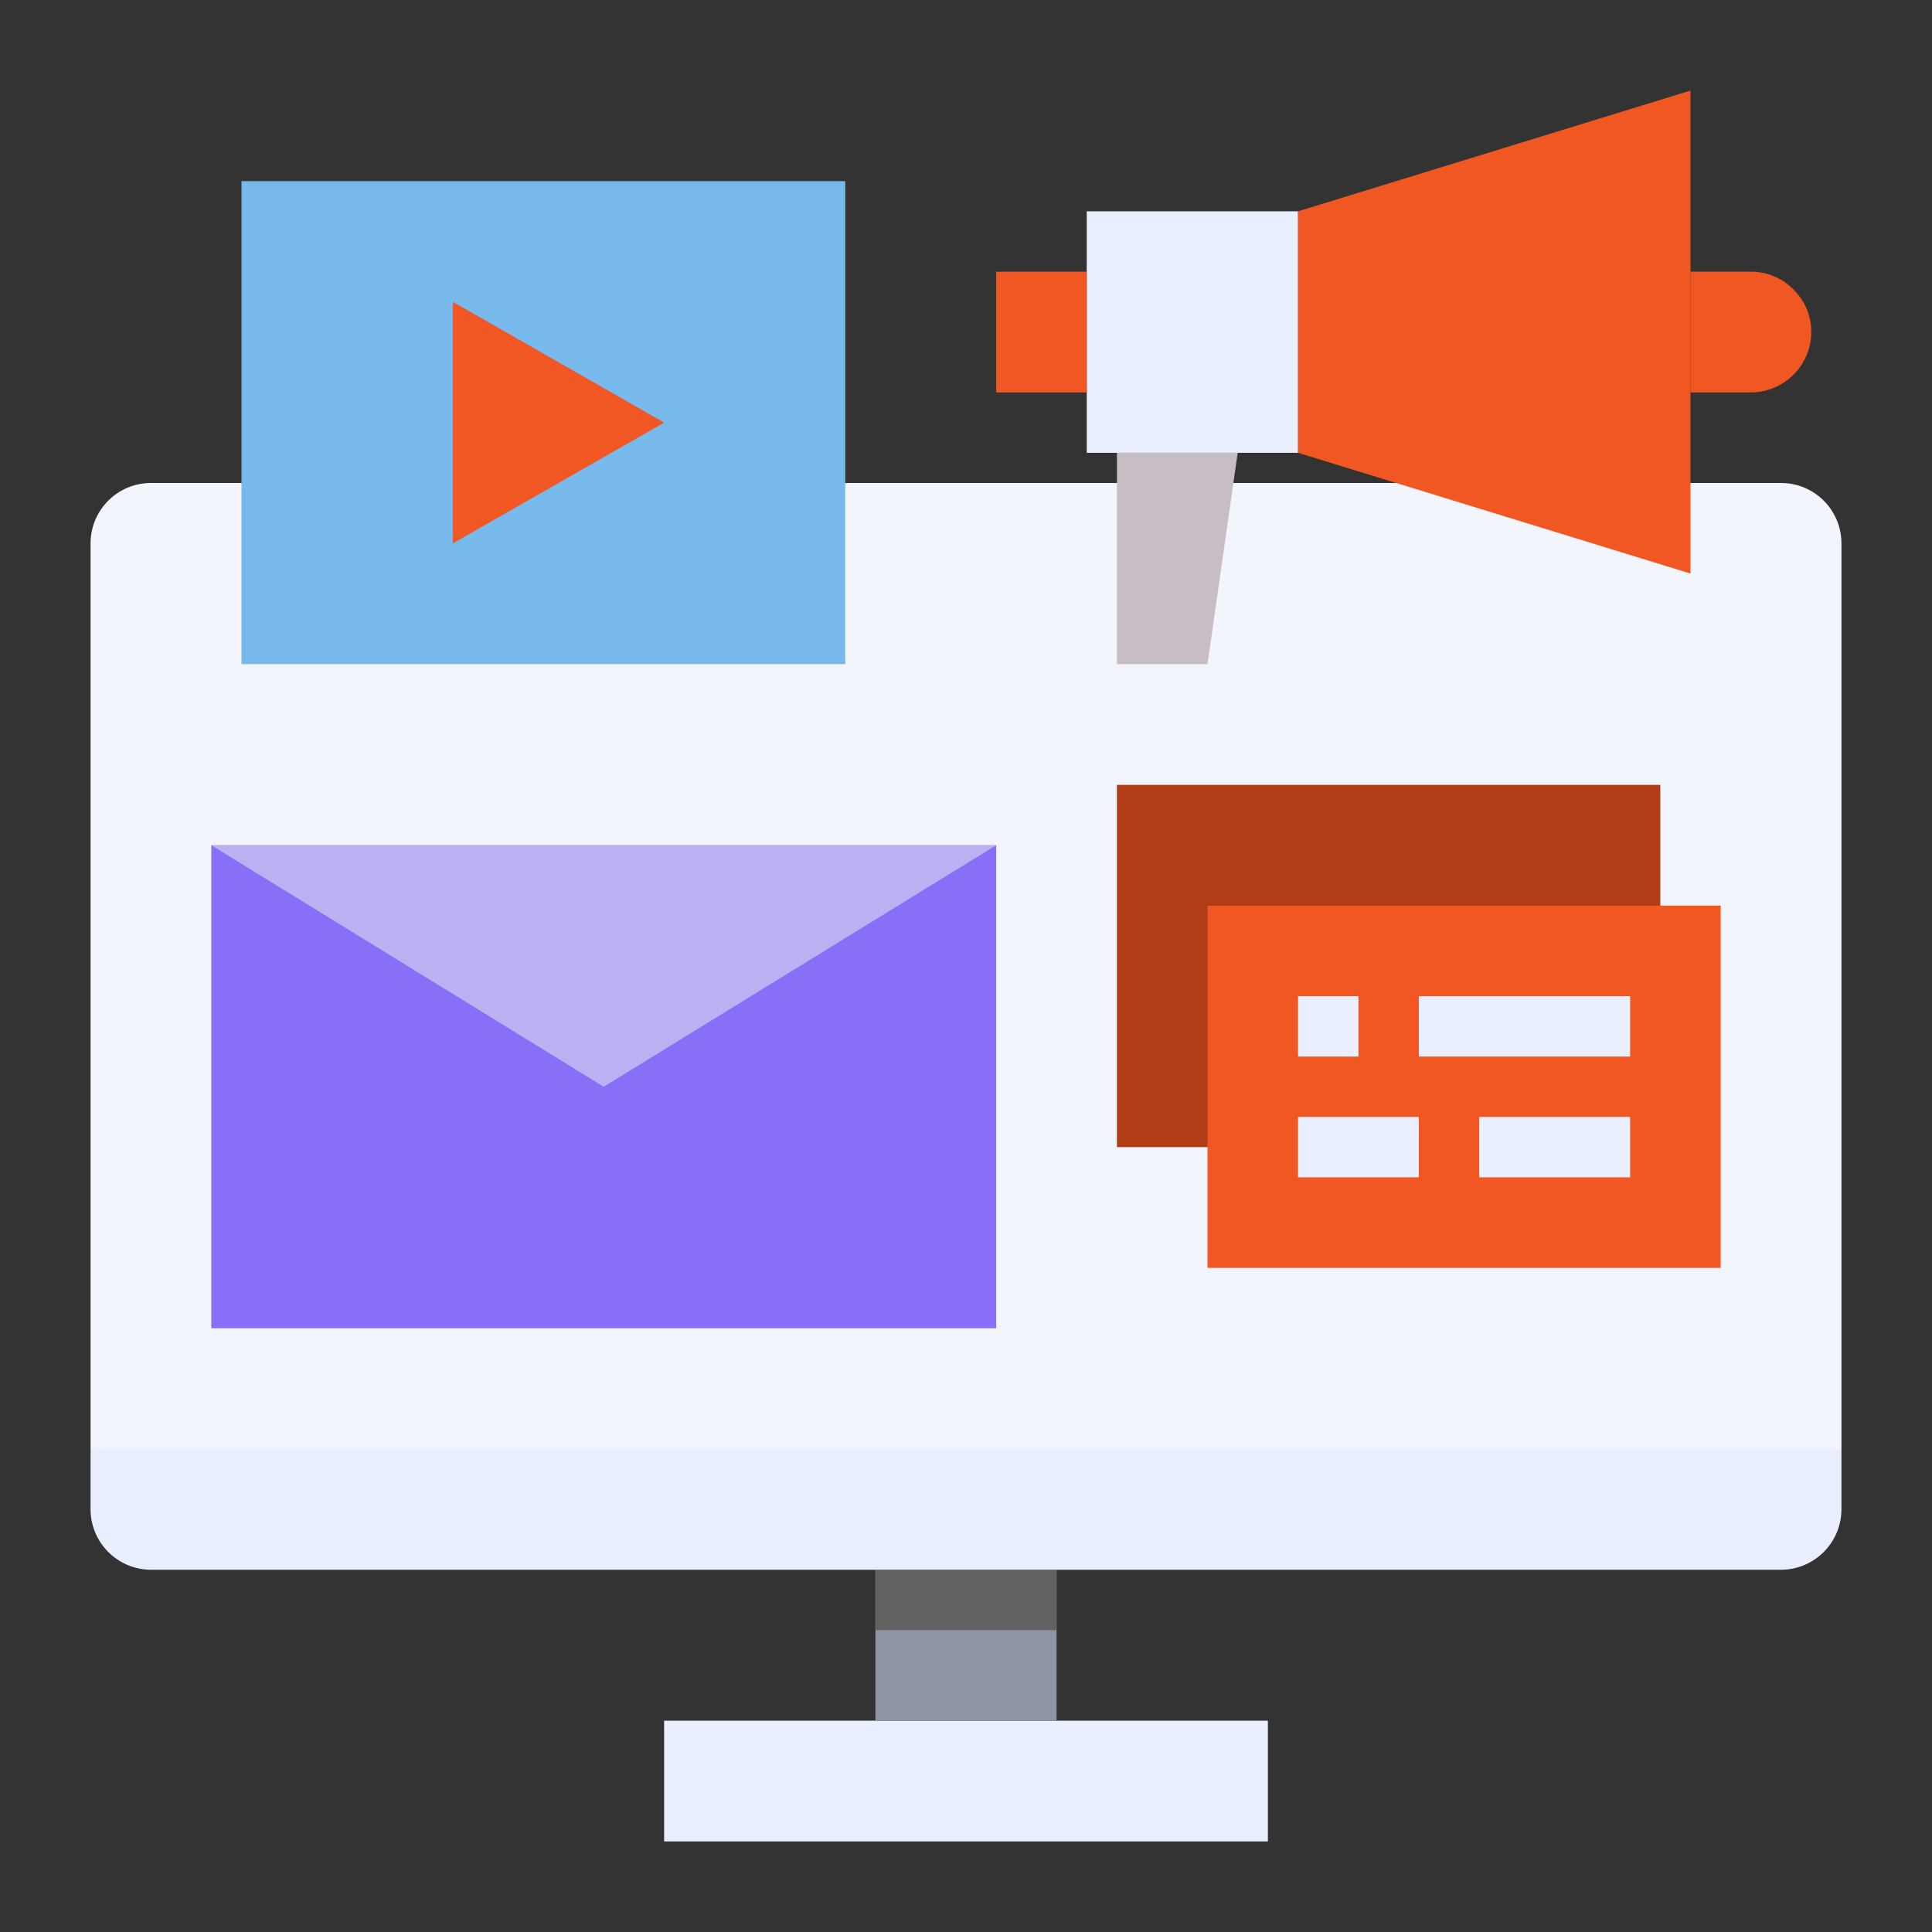 <svg xmlns="http://www.w3.org/2000/svg" version="1.1" xmlns:xlink="http://www.w3.org/1999/xlink" xmlns:svgjs="http://svgjs.com/svgjs" width="512" height="512" x="0" y="0" viewBox="0 0 64 64" style="enable-background:new 0 0 512 512" xml:space="preserve" class=""><rect x="0" y="0" width="64" height="64" fill="#333333" stroke="none"/><g><g xmlns="http://www.w3.org/2000/svg" id="media-monitor-screen-Digital_Marketing" data-name="media-monitor-screen-Digital Marketing"><path d="m5 16h54a2 2 0 0 1 2 2v30a0 0 0 0 1 0 0h-58a0 0 0 0 1 0 0v-30a2 2 0 0 1 2-2z" fill="#f2f5fb" data-original="#3780ea" class=""></path><path d="m7 28h26v16h-26z" fill="#896ff7" data-original="#896ff7" class=""></path><path d="m42 57v4h-20v-4h7 6z" fill="#e9efff" data-original="#e8e5fb" class=""></path><path d="m29 51h6v6h-6z" fill="#8e95a3" data-original="#8e95a3" class=""></path><path d="m61 49v1a2.006 2.006 0 0 1 -2 2h-54a2.006 2.006 0 0 1 -2-2v-2h58z" fill="#e9efff" data-original="#e8e5fb" class=""></path><path d="m8 6h20v16h-20z" fill="#78b9eb" data-original="#78b9eb" class=""></path><path d="m33 28-13 8-13-8z" fill="#b9b1f1" data-original="#b9b1f1" class=""></path><path d="m36 7h7v8h-7z" fill="#e9efff" data-original="#e8e5fb" class=""></path><path d="m41 15-1 7h-3v-7z" fill="#c7bec5" data-original="#c7bec5" class=""></path><path d="m59.41 9.59a1.955 1.955 0 0 1 .59 1.41 2.006 2.006 0 0 1 -2 2h-2v-4h2a1.955 1.955 0 0 1 1.41.59z" fill="#f15722" data-original="#ec455a" class=""></path><path d="m56 3v16l-13-4v-8z" fill="#f15722" data-original="#f6cc4f" class=""></path><path d="m33 9h3v4h-3z" fill="#f15722" data-original="#ec455a" class=""></path><path d="m37 26h18v12h-18z" fill="#b03d15" data-original="#9e2849" class=""></path><path d="m57 30v12h-17v-4-8h15z" fill="#f15722" data-original="#ec455a" class=""></path><g fill="#e8e5fb"><path d="m43 33h2v2h-2z" fill="#e9efff" data-original="#e8e5fb" class=""></path><path d="m47 33h7v2h-7z" fill="#e9efff" data-original="#e8e5fb" class=""></path><path d="m43 37h4v2h-4z" fill="#e9efff" data-original="#e8e5fb" class=""></path><path d="m49 37h5v2h-5z" fill="#e9efff" data-original="#e8e5fb" class=""></path></g><path d="m29 52h6v2h-6z" fill="#636263" data-original="#636263" class=""></path><path d="m22 14-7 4v-8z" fill="#f15722" data-original="#ec455a" class=""></path></g></g></svg>
